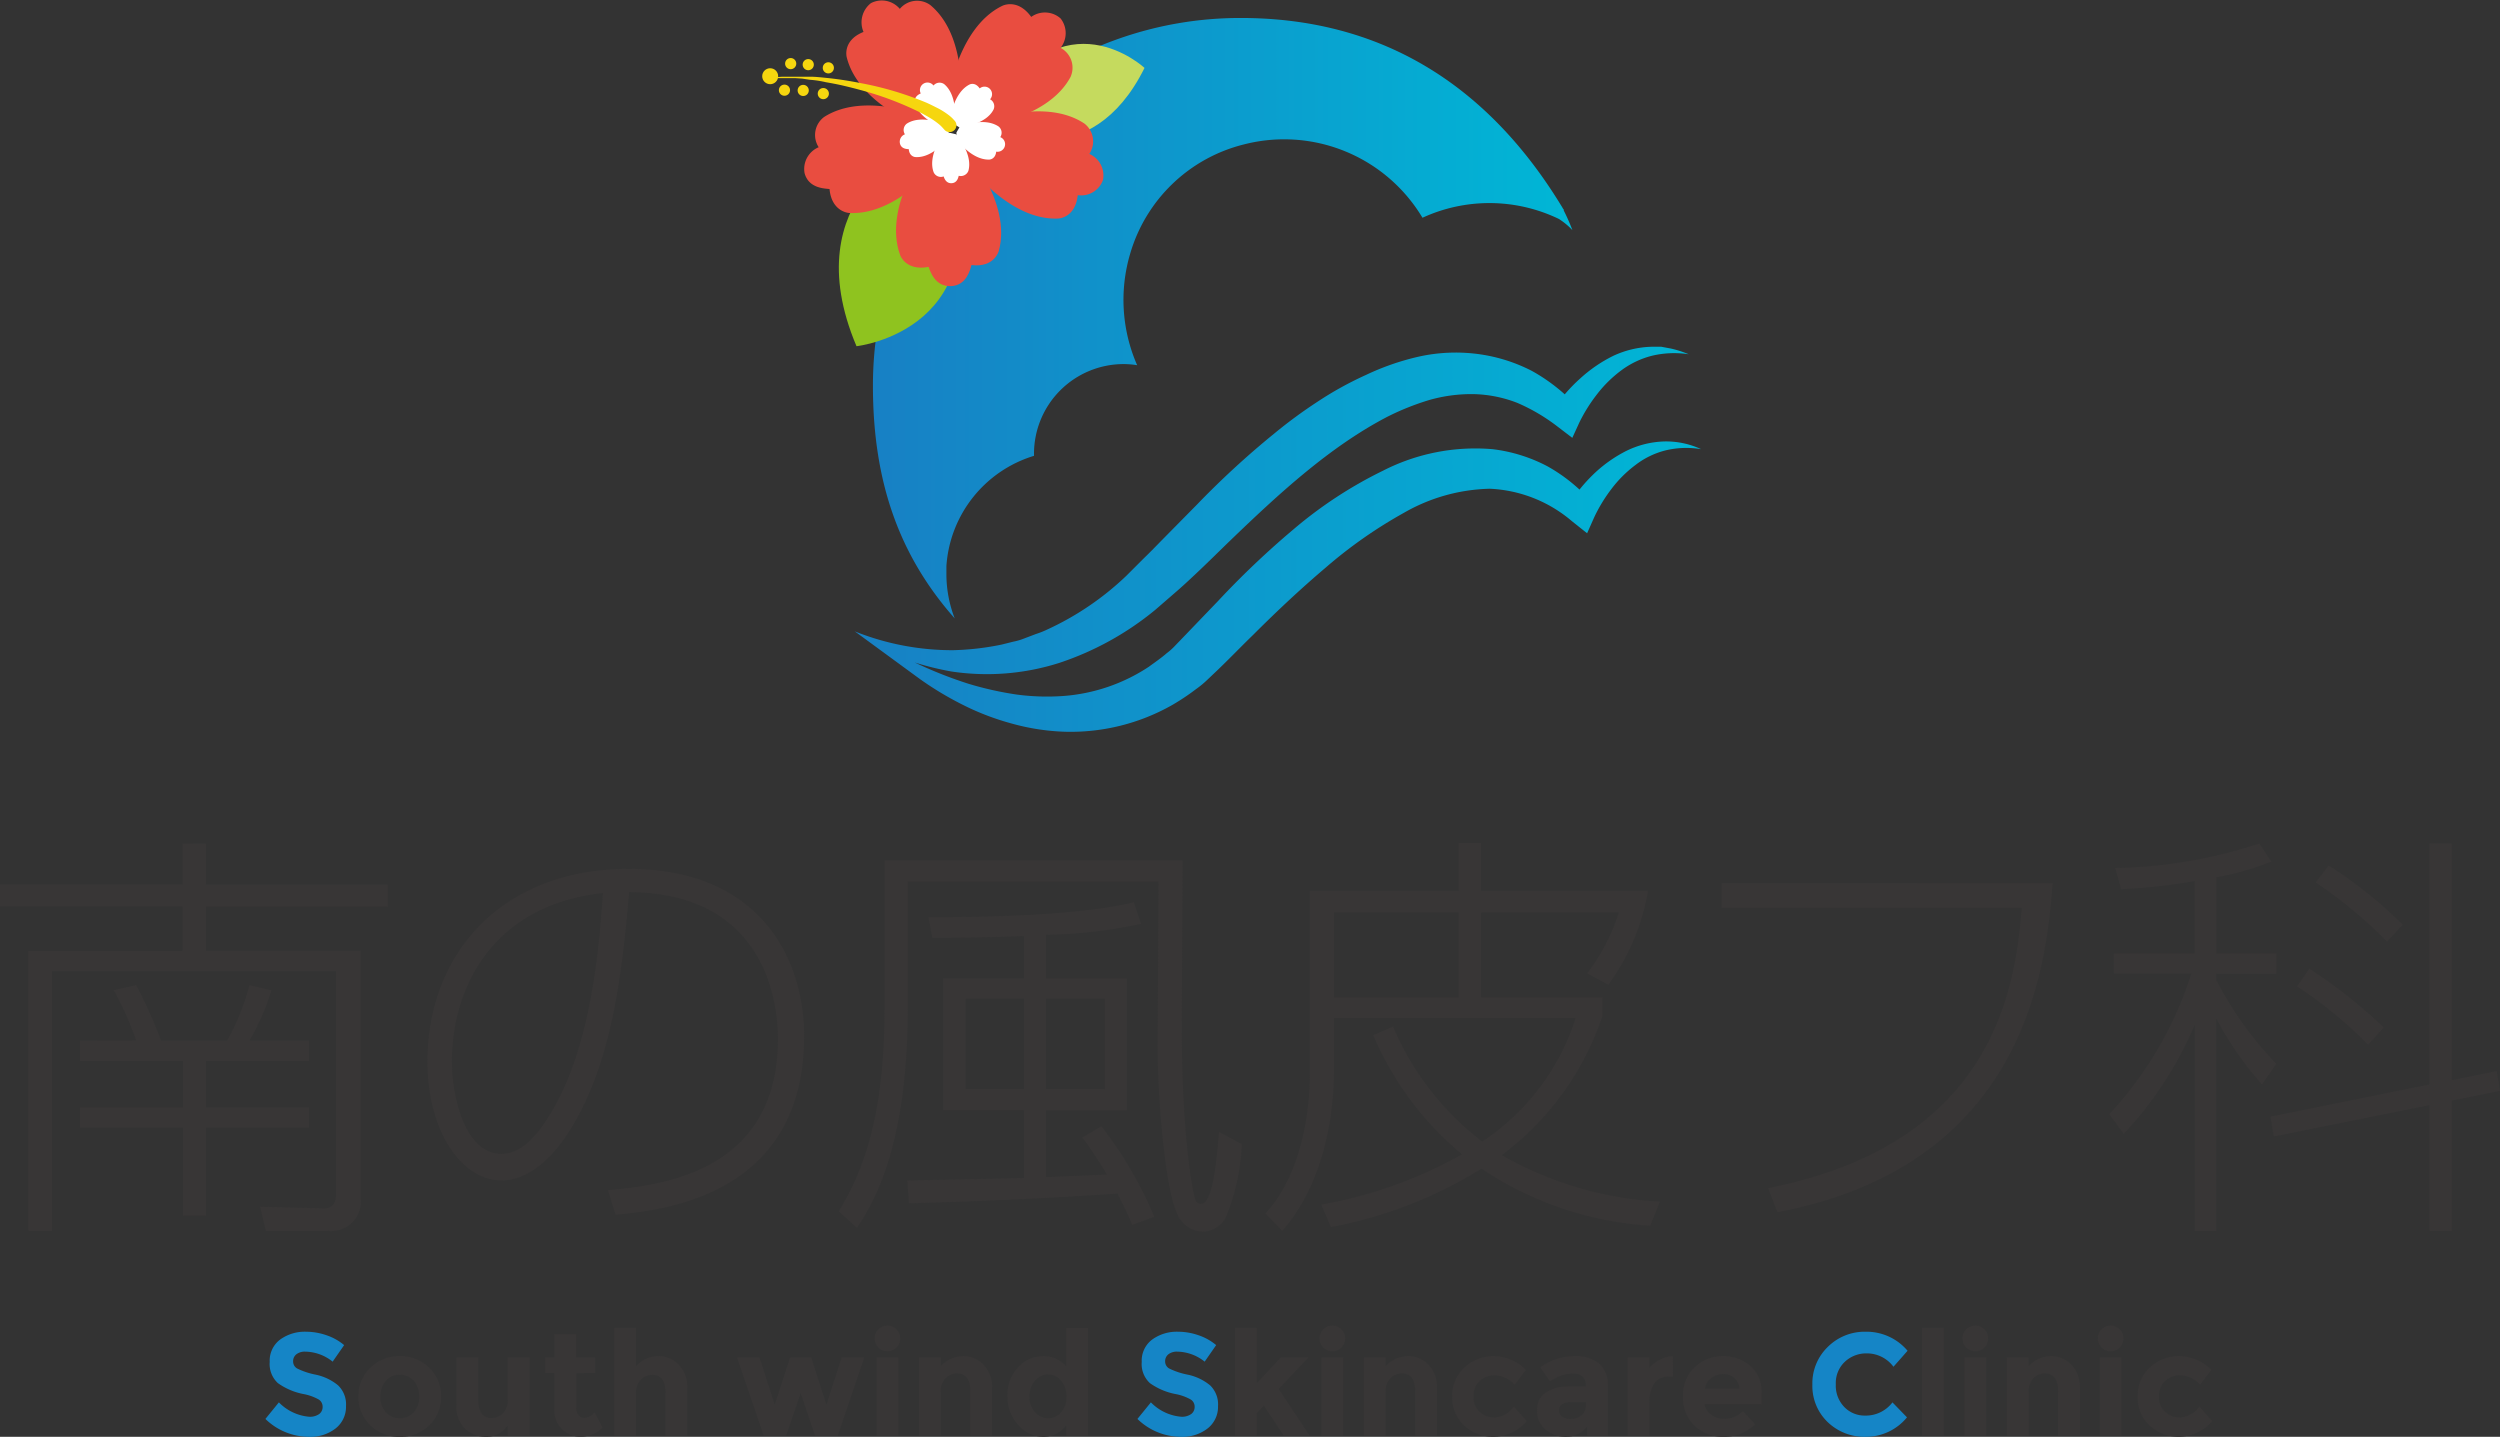 <svg xmlns="http://www.w3.org/2000/svg" xmlns:xlink="http://www.w3.org/1999/xlink" width="189.216" height="108.747" viewBox="0 0 189.216 108.747"><rect x="0" y="0" width="189.216" height="108.747" fill="#333333" stroke="none"/><defs><linearGradient id="a" x1="-0.02" y1="0.5" x2="1.009" y2="0.5" gradientUnits="objectBoundingBox"><stop offset="0" stop-color="#187fc4"/><stop offset="1" stop-color="#00b7d6"/></linearGradient><linearGradient id="b" x1="-0.02" y1="0.5" x2="1.008" y2="0.5" xlink:href="#a"/><radialGradient id="c" cx="1.217" cy="-0.954" r="2.062" gradientTransform="matrix(0.962, -0.529, 0.6, 0.849, 2.779, -0.379)" gradientUnits="objectBoundingBox"><stop offset="0" stop-color="#ed6d46"/><stop offset="0.4" stop-color="#ed6a45"/><stop offset="0.69" stop-color="#eb6144"/><stop offset="0.95" stop-color="#e95141"/><stop offset="1" stop-color="#e94d40"/></radialGradient><radialGradient id="d" cx="0.309" cy="-1.041" r="2.177" gradientTransform="matrix(0.838, -0.529, 0.523, 0.849, 2.51, -0.877)" xlink:href="#c"/><radialGradient id="e" cx="0.152" cy="-2.197" r="2.506" gradientTransform="matrix(0.656, -0.529, 0.409, 0.849, 2.586, -1.193)" xlink:href="#c"/><radialGradient id="f" cx="0.858" cy="-1.87" r="1.88" gradientTransform="matrix(1.154, -0.529, 0.72, 0.849, 3.706, -0.69)" xlink:href="#c"/><radialGradient id="g" cx="1.309" cy="-2.136" r="2.498" gradientTransform="matrix(0.655, -0.529, 0.409, 0.849, 2.95, -0.569)" xlink:href="#c"/></defs><g transform="translate(-562.312 35.659)"><g transform="translate(620 -35.656)"><g transform="translate(0 -0.003)"><path d="M19.441,44.368v-.64h0a9.378,9.378,0,0,1,6.63-8.339q0-.082,0-.163a6.787,6.787,0,0,1,6.775-6.781,6.5,6.5,0,0,1,1.033.085,12.306,12.306,0,0,1-.525-8.454,11.974,11.974,0,0,1,8.6-8.255A12.2,12.2,0,0,1,55.473,17.37a12.107,12.107,0,0,1,10.326.091,5.368,5.368,0,0,1,1.021.845,14.6,14.6,0,0,0-.652-1.479v-.06c0-.018-.054-.078-.078-.115a1.032,1.032,0,0,0-.079-.139h0C60.255,7.057,52.091,2.25,41.729,2.25a27.686,27.686,0,0,0-17.638,6.3h0A27.777,27.777,0,0,0,13.88,30.075c0,7.246,1.963,12.832,6.189,17.62a9.305,9.305,0,0,1-.628-3.327Z" transform="translate(-5.499 -0.889)" fill="url(#a)"/><path d="M72.834,50.632a6.987,6.987,0,0,0-2.856.725,10.307,10.307,0,0,0-2.415,1.709,12.034,12.034,0,0,0-1.105,1.208,12.681,12.681,0,0,0-2.415-1.757,11.932,11.932,0,0,0-4.154-1.3,15.344,15.344,0,0,0-8.321,1.636A32.263,32.263,0,0,0,44.8,57.292a65.741,65.741,0,0,0-5.718,5.435l-2.633,2.741-.64.664a4.728,4.728,0,0,1-.6.531c-.4.35-.882.682-1.347,1.021a13.532,13.532,0,0,1-6.449,2.21,17.294,17.294,0,0,1-3.569-.109,25.32,25.32,0,0,1-3.587-.8,31.52,31.52,0,0,1-4.106-1.624,21.437,21.437,0,0,0,2.778.682,18.031,18.031,0,0,0,8.176-.658,22.6,22.6,0,0,0,7.246-4.01l1.54-1.335c.525-.453.966-.864,1.467-1.335.96-.9,1.872-1.812,2.8-2.705,3.659-3.52,7.421-6.962,11.684-9.2a19.468,19.468,0,0,1,3.261-1.31,11.6,11.6,0,0,1,3.351-.441,9.662,9.662,0,0,1,3.3.664,14.07,14.07,0,0,1,3.019,1.775l1.141.87.531-1.159a12.174,12.174,0,0,1,1.347-2.15,9.347,9.347,0,0,1,1.848-1.812,6.594,6.594,0,0,1,2.355-1.105,7.246,7.246,0,0,1,2.729-.1,7.922,7.922,0,0,0-1.359-.435l-.719-.133H71.9a7.3,7.3,0,0,0-2.9.694,10.785,10.785,0,0,0-2.482,1.7,11.963,11.963,0,0,0-1.177,1.208,13.484,13.484,0,0,0-2.5-1.781A12.457,12.457,0,0,0,58.662,44a12.928,12.928,0,0,0-4.372.211,19.251,19.251,0,0,0-4,1.389,25.965,25.965,0,0,0-3.623,2,36.357,36.357,0,0,0-3.291,2.415,65.666,65.666,0,0,0-5.863,5.386l-2.723,2.76c-.429.441-.912.936-1.347,1.353l-1.3,1.3a21.835,21.835,0,0,1-5.984,4.058,6.739,6.739,0,0,1-.839.332l-.845.32a4.487,4.487,0,0,1-.87.26l-.894.223a20.4,20.4,0,0,1-3.659.423,19.86,19.86,0,0,1-7.445-1.425l4.577,3.351.181.133.217.157h0a24.461,24.461,0,0,0,3.086,1.86,19.487,19.487,0,0,0,3.744,1.455,16.938,16.938,0,0,0,4.07.64,15.573,15.573,0,0,0,8.14-2.017,17.064,17.064,0,0,0,1.812-1.208,7.2,7.2,0,0,0,.863-.713l.719-.682c.942-.9,1.812-1.812,2.735-2.705,1.812-1.812,3.623-3.508,5.5-5.1a35.077,35.077,0,0,1,5.936-4.154,13.623,13.623,0,0,1,6.479-1.812,10.265,10.265,0,0,1,6.214,2.452l1.153.918.537-1.208a11.763,11.763,0,0,1,1.3-2.138,9.058,9.058,0,0,1,1.812-1.812,6.208,6.208,0,0,1,2.295-1.117,6.763,6.763,0,0,1,2.681-.091A6.274,6.274,0,0,0,72.834,50.632Z" transform="translate(-4.599 -17.219)" fill="url(#b)"/><path d="M15.774,17.86s-9.619,4.094-4.831,15.416c0,0,11.219-1.208,6.781-14.492Z" transform="translate(-3.806 -7.073)" fill="#8fc31f"/><path d="M29.223,12.111s7.035,3.454,11.123-4.795c0,0-6.189-5.773-11.546,3.249Z" transform="translate(-11.409 -2.176)" fill="#c5da5e"/><path d="M16.9.379a1.7,1.7,0,0,0-2.307.29A1.785,1.785,0,0,0,12.407.234a1.84,1.84,0,0,0-.562,2.18c-1.63.652-1.268,1.926-1.268,1.926.936,3.726,6.177,5.519,6.177,5.519l1.407-.441L19.17,8.35S19.877,2.849,16.9.379Z" transform="translate(-4.177 0.003)" fill="url(#c)"/><path d="M32.541,6.028a1.7,1.7,0,0,0-.755-2.2,1.8,1.8,0,0,0,0-2.228,1.782,1.782,0,0,0-2.222-.115C28.526.044,27.372.648,27.372.648c-3.454,1.679-4.142,7.18-4.142,7.18l.719,1.286,1.256.755S30.724,9.416,32.541,6.028Z" transform="translate(-9.203 -0.205)" fill="url(#d)"/><path d="M32.447,22.067s1.316,0,1.51-1.769a1.753,1.753,0,0,0,1.908-1.147,1.774,1.774,0,0,0-1.033-1.975,1.705,1.705,0,0,0-.374-2.3c-3.2-2.12-8.285.079-8.285.079l-.743,1.268V17.7S28.606,22.218,32.447,22.067Z" transform="translate(-10.074 -5.526)" fill="url(#e)"/><path d="M17.092,26.43s.423,1.208,2.15.876c.133.393.507,1.5,1.685,1.455s1.449-1.208,1.558-1.594c1.739.211,2.065-1.063,2.065-1.063,1.027-3.7-2.633-7.85-2.633-7.85l-1.443-.314-1.407.429S15.757,22.807,17.092,26.43Z" transform="translate(-6.645 -7.105)" fill="url(#f)"/><path d="M6.754,14.089a1.7,1.7,0,0,0-.411,2.289,1.786,1.786,0,0,0-1.069,1.956c.3,1.141,1.473,1.165,1.89,1.208.163,1.745,1.479,1.812,1.479,1.812,3.84.217,7.119-4.227,7.119-4.227v-1.54l-.725-1.292S9.991,12.018,6.754,14.089Z" transform="translate(-2.068 -5.235)" fill="url(#g)"/><path d="M21.351,10.468a.6.6,0,0,0-.815.1.571.571,0,0,0-.966.6c-.568.242-.447.688-.447.688.332,1.31,2.174,1.944,2.174,1.944l.5-.157.356-.374S22.39,11.344,21.351,10.468Z" transform="translate(-7.571 -4.095)" fill="#fff"/><path d="M26.853,12.448a.6.6,0,0,0-.266-.773.569.569,0,0,0-.785-.821c-.35-.513-.761-.3-.761-.3-1.208.6-1.461,2.53-1.461,2.53l.254.453.441.272S26.249,13.643,26.853,12.448Z" transform="translate(-9.341 -4.161)" fill="#fff"/><path d="M26.826,18.134s.465,0,.531-.6a.574.574,0,0,0,.308-1.1.6.6,0,0,0-.133-.809c-1.129-.749-2.917,0-2.917,0l-.266.453v.519S25.473,18.17,26.826,18.134Z" transform="translate(-9.646 -6.055)" fill="#fff"/><path d="M21.417,19.629a.6.6,0,0,0,.755.314c.048.139.181.531.6.513s.507-.417.543-.562a.614.614,0,0,0,.731-.374c.362-1.3-.93-2.766-.93-2.766l-.507-.115-.5.151S20.946,18.361,21.417,19.629Z" transform="translate(-8.44 -6.59)" fill="#fff"/><path d="M17.778,15.29a.6.6,0,0,0-.145.809.6.6,0,0,0-.374.707c.1.4.519.411.664.417.054.6.519.6.519.6,1.353.079,2.506-1.492,2.506-1.492v-.519l-.229-.447S18.907,14.559,17.778,15.29Z" transform="translate(-6.83 -5.934)" fill="#fff"/><path d="M.34,9.725H.5c.109,0,.266-.042.465-.054s.441-.048.719-.06H3.758c.4,0,.815.048,1.244.091s.876.1,1.322.169.906.151,1.359.242a24.558,24.558,0,0,1,4.891,1.467c.326.145.6.29.882.429a5.6,5.6,0,0,1,.664.411,3.224,3.224,0,0,1,.417.344l.145.157a.513.513,0,0,1,0,.731.519.519,0,0,1-.731,0h0l-.036-.042-.127-.139a2.47,2.47,0,0,0-.278-.266,5.936,5.936,0,0,0-.543-.393c-.223-.139-.483-.29-.779-.447A24,24,0,0,0,7.55,10.612c-.435-.121-.876-.229-1.316-.332s-.87-.181-1.286-.254a7.713,7.713,0,0,0-1.19-.181l-.6-.091-.531-.036H.5Z" transform="translate(-0.135 -3.805)" fill="#f6d60f"/><circle cx="0.604" cy="0.604" r="0.604" transform="translate(0 5.165)" fill="#f6d60f"/><circle cx="0.423" cy="0.423" r="0.423" transform="translate(1.262 6.403)" fill="#f6d60f"/><circle cx="0.423" cy="0.423" r="0.423" transform="translate(2.681 6.421)" fill="#f6d60f"/><circle cx="0.423" cy="0.423" r="0.423" transform="translate(1.733 4.392)" fill="#f6d60f"/><circle cx="0.423" cy="0.423" r="0.423" transform="translate(3.062 4.47)" fill="#f6d60f"/><circle cx="0.423" cy="0.423" r="0.423" transform="translate(4.203 6.662)" fill="#f6d60f"/><circle cx="0.423" cy="0.423" r="0.423" transform="translate(4.583 4.712)" fill="#f6d60f"/></g></g><path d="M15.136-26.816v3.1H1.312v1.664H15.136v3.36H3.456V2.5H5.248V-17.152h21.5V-.288c0,.736-.32,1.12-.992,1.088L20.992.672,21.44,2.5h4.672a2.238,2.238,0,0,0,2.5-2.464v-18.72H16.9v-3.36h13.76v-1.664H16.9v-3.1ZM7.36-11.9v1.536h7.808v3.52H7.36v1.536h7.808V1.344H16.9V-5.312H24.7V-6.848H16.9v-3.52H24.7V-11.9H20.192a18.19,18.19,0,0,0,1.664-3.808L20.192-16.1A17.559,17.559,0,0,1,18.5-11.9H13.5A35.031,35.031,0,0,0,11.616-16.1l-1.7.384a23.468,23.468,0,0,1,1.7,3.808ZM47.9,1.28C51.712.928,62.176-.256,62.176-12.256c0-5.856-3.36-12.64-13.28-12.64-9.568,0-15.232,6.368-15.232,14.592,0,5.184,2.528,8.992,5.632,8.992,1.152,0,3.168-.64,5.152-3.808,3.04-4.864,3.9-11.168,4.48-18.016,10.368.064,11.264,8.416,11.264,11.1,0,10.24-9.088,11.1-12.864,11.456Zm-.96-24.352c-.32,4.992-1.056,12.064-4.064,16.864-1.248,2.016-2.4,2.88-3.616,2.88-2.752,0-3.744-4.32-3.744-6.976C35.52-15.968,38.624-22.144,46.944-23.072Zm36.288,18.5A29.5,29.5,0,0,1,85.088-1.76c-.672.032-3.9.16-4.608.192V-6.624h6.112v-9.984H80.48v-3.3a36.448,36.448,0,0,0,7.2-.832l-.544-1.632c-4.032.992-11.232,1.152-15.552,1.12l.288,1.568c1.536,0,3.424,0,6.944-.128v3.2H72.7v9.984h6.112V-1.5c-1.28.032-7.456.16-8.832.192L70.112.416C75.68.256,80.16.064,85.888-.32c.672,1.312.864,1.76,1.12,2.368l1.664-.608a29.271,29.271,0,0,0-4-6.848ZM78.816-8.224H74.4v-6.848h4.416Zm6.112,0H80.48v-6.848h4.448ZM68.256-25.536v11.3C68.256-5.44,66.3-1.5,64.8,1.024l1.376,1.248c1.152-1.76,3.84-5.984,3.84-16.608v-9.6H88.992c0,1.408-.064,11.744-.064,12.384,0,4.608.64,10.912,1.44,12.672A2.183,2.183,0,0,0,92.32,2.56,2.006,2.006,0,0,0,94.08,1.5,16.211,16.211,0,0,0,95.3-4.064l-1.728-.928c-.16,1.984-.448,5.44-1.344,5.44a.426.426,0,0,1-.448-.32c-.16-.384-1.024-4.64-1.024-13.056,0-1.792.064-10.624.064-12.608ZM126.944.288a26.983,26.983,0,0,1-11.968-3.52,21.7,21.7,0,0,0,7.616-10.528v-1.408h-9.184V-21.6H123.84a15.117,15.117,0,0,1-2.4,4.608l1.6.864a16.862,16.862,0,0,0,3.008-7.1h-12.64v-3.616h-1.7v3.616H100.448V-9.408c0,3.488-.864,7.9-3.36,10.592L98.368,2.5c3.456-3.968,3.9-9.6,3.9-11.936V-13.6h18.3A17.69,17.69,0,0,1,113.5-4.256a21.54,21.54,0,0,1-6.752-8.7l-1.5.64a23.76,23.76,0,0,0,6.72,9.024A33.485,33.485,0,0,1,101.312.512l.736,1.7A33,33,0,0,0,113.44-2.208a25.8,25.8,0,0,0,12.768,4.32ZM111.712-21.6v6.432h-9.44V-21.6Zm19.9-2.208v1.856h22.72C153.824-15.52,152-4.064,135.136-.736l.7,1.824c18.72-3.552,20.352-18.464,20.832-24.9ZM186.88-8.9v-17.92h-1.7v18.24L173.152-6.144l.256,1.5,11.776-2.368V2.5h1.7V-7.36l3.648-.736-.256-1.5ZM173.6-10.144a26.684,26.684,0,0,1-4.544-6.336v-.48H173.6V-18.5h-4.544v-5.76a21.5,21.5,0,0,0,4.16-1.184l-.9-1.376a36.563,36.563,0,0,1-10.912,1.856l.448,1.6a43.282,43.282,0,0,0,5.568-.608V-18.5h-6.112v1.536h5.856A28.042,28.042,0,0,1,160.96-6.336l1.088,1.5a28.205,28.205,0,0,0,5.376-8.256V2.5h1.632V-13.568a25.2,25.2,0,0,0,3.456,4.992Zm9.568-10.528a33.3,33.3,0,0,0-5.6-4.48l-.992,1.28a35.3,35.3,0,0,1,5.408,4.48Zm-1.44,7.776a38.281,38.281,0,0,0-5.632-4.448L175.168-16a31.874,31.874,0,0,1,5.376,4.416Z" transform="translate(561 55)" fill="#383636"/><g transform="translate(18 2)"><path d="M2.1-2.959a1.7,1.7,0,0,0,.413,1.183A1.359,1.359,0,0,0,3.57-1.32a1.359,1.359,0,0,0,1.056-.457,1.7,1.7,0,0,0,.413-1.183,1.717,1.717,0,0,0-.413-1.188A1.352,1.352,0,0,0,3.57-4.609a1.352,1.352,0,0,0-1.056.462A1.717,1.717,0,0,0,2.1-2.959Zm4.6,0A2.926,2.926,0,0,1,5.808-.792,3.056,3.056,0,0,1,3.57.088a3.056,3.056,0,0,1-2.239-.88A2.926,2.926,0,0,1,.44-2.959a2.945,2.945,0,0,1,.891-2.172A3.046,3.046,0,0,1,3.57-6.017a3.046,3.046,0,0,1,2.238.886A2.945,2.945,0,0,1,6.7-2.959Zm5.038.231v-3.19H13.4V0H11.737V-.781a1.872,1.872,0,0,1-1.589.869A2.315,2.315,0,0,1,8.514-.523a2.345,2.345,0,0,1-.66-1.81V-5.918H9.515V-2.7q0,1.364,1,1.364a1.182,1.182,0,0,0,.858-.357A1.4,1.4,0,0,0,11.737-2.728Zm5.192-2v2.651a.761.761,0,0,0,.176.533.548.548,0,0,0,.418.192.953.953,0,0,0,.781-.418L18.92-.616a2.382,2.382,0,0,1-1.622.7,2.01,2.01,0,0,1-1.441-.561A2.012,2.012,0,0,1,15.268-2V-4.73h-.693V-5.918h.693V-7.689h1.661v1.771h1.43V-4.73ZM21.45-3.19V0H19.8V-8.162h1.65v2.9a2.3,2.3,0,0,1,1.677-.759,2.1,2.1,0,0,1,1.568.66,2.425,2.425,0,0,1,.638,1.76V0h-1.65V-3.234q0-1.364-1-1.364a1.2,1.2,0,0,0-.864.358A1.4,1.4,0,0,0,21.45-3.19ZM32.813,0h-1.7L29.095-5.918h1.7l1.155,3.575L33.11-5.918h1.6L35.86-2.343l1.155-3.575h1.716L36.718,0H35L33.913-3.223Zm8.492,0h-1.65V-5.918h1.65ZM39.792-6.672a.935.935,0,0,1-.28-.687.935.935,0,0,1,.28-.687.935.935,0,0,1,.688-.281.935.935,0,0,1,.688.281.935.935,0,0,1,.281.688.935.935,0,0,1-.281.688.935.935,0,0,1-.687.28A.935.935,0,0,1,39.792-6.672ZM44.517-3.3V0h-1.65V-5.918h1.65v.66A2.31,2.31,0,0,1,46.2-6.017a2.084,2.084,0,0,1,1.568.66A2.437,2.437,0,0,1,48.4-3.6V0H46.75V-3.344q0-1.364-1-1.364a1.2,1.2,0,0,0-.864.358A1.4,1.4,0,0,0,44.517-3.3ZM52.266.088A2.5,2.5,0,0,1,50.391-.8a3.131,3.131,0,0,1-.825-2.211,3,3,0,0,1,.8-2.162,2.52,2.52,0,0,1,1.881-.842,2.258,2.258,0,0,1,1.76.759v-2.9h1.65V0H54.01V-.781A2.141,2.141,0,0,1,52.266.088Zm-1.04-3.036a1.642,1.642,0,0,0,.429,1.171,1.333,1.333,0,0,0,1,.457,1.25,1.25,0,0,0,.973-.457,1.717,1.717,0,0,0,.4-1.177,1.8,1.8,0,0,0-.4-1.2,1.239,1.239,0,0,0-.985-.479,1.28,1.28,0,0,0-1,.484A1.77,1.77,0,0,0,51.227-2.948Z" transform="translate(571 71)" fill="#383636"/><path d="M3.421-6.358a1.034,1.034,0,0,0-.677.2.663.663,0,0,0-.247.539.609.609,0,0,0,.3.533,5.531,5.531,0,0,0,1.4.468,3.932,3.932,0,0,1,1.7.808A2,2,0,0,1,6.5-2.233,2.076,2.076,0,0,1,5.726-.556a3.092,3.092,0,0,1-2.04.644A4.723,4.723,0,0,1,.4-1.265L1.419-2.519a3.64,3.64,0,0,0,2.3,1.089,1.207,1.207,0,0,0,.742-.2.653.653,0,0,0,.269-.55.641.641,0,0,0-.286-.55,3.731,3.731,0,0,0-1.133-.413,4.927,4.927,0,0,1-1.964-.831A1.961,1.961,0,0,1,.726-5.583a1.991,1.991,0,0,1,.787-1.688,3.165,3.165,0,0,1,1.964-.594,4.723,4.723,0,0,1,1.54.264,4.124,4.124,0,0,1,1.342.748L5.489-5.6A3.385,3.385,0,0,0,3.421-6.358Z" transform="translate(564 71)" fill="#1585c6"/><path d="M2.431,0H.781V-8.162h1.65v4.191L4.268-5.929H6.347l-2.255,2.4L6.435,0H4.477L2.97-2.266l-.539.561ZM8.976,0H7.326V-5.918h1.65ZM7.464-6.672a.935.935,0,0,1-.28-.687.935.935,0,0,1,.28-.687.935.935,0,0,1,.688-.281.935.935,0,0,1,.688.281.935.935,0,0,1,.281.688.935.935,0,0,1-.281.688.935.935,0,0,1-.687.28A.935.935,0,0,1,7.464-6.672ZM12.188-3.3V0h-1.65V-5.918h1.65v.66a2.31,2.31,0,0,1,1.683-.759,2.084,2.084,0,0,1,1.567.66,2.437,2.437,0,0,1,.632,1.76V0h-1.65V-3.344q0-1.364-1-1.364a1.2,1.2,0,0,0-.864.358A1.4,1.4,0,0,0,12.188-3.3ZM20.4-1.375A1.892,1.892,0,0,0,21.89-2.2l.979,1.1A3.4,3.4,0,0,1,20.394.088a3.208,3.208,0,0,1-2.25-.842,2.844,2.844,0,0,1-.918-2.2,2.862,2.862,0,0,1,.929-2.211,3.153,3.153,0,0,1,2.206-.853,3.437,3.437,0,0,1,1.292.264,3.268,3.268,0,0,1,1.149.781L21.945-3.85a1.95,1.95,0,0,0-.7-.528,1.972,1.972,0,0,0-.819-.187,1.606,1.606,0,0,0-1.117.424,1.507,1.507,0,0,0-.468,1.177,1.49,1.49,0,0,0,.468,1.172A1.59,1.59,0,0,0,20.4-1.375ZM29,0H27.445V-.715a1.944,1.944,0,0,1-1.578.8,2.347,2.347,0,0,1-1.579-.545,1.813,1.813,0,0,1-.638-1.452,1.535,1.535,0,0,1,.66-1.359,3.157,3.157,0,0,1,1.8-.451h1.232v-.033q0-.946-1-.946a2.706,2.706,0,0,0-.907.17,2.944,2.944,0,0,0-.809.424L23.892-5.17a4.414,4.414,0,0,1,2.662-.847,2.753,2.753,0,0,1,1.76.539A2.041,2.041,0,0,1,29-3.773ZM27.335-2.255v-.286H26.3q-.99,0-.99.616a.567.567,0,0,0,.236.49,1.145,1.145,0,0,0,.676.171A1.2,1.2,0,0,0,27-1.535.877.877,0,0,0,27.335-2.255Zm6.281-2.211a1.249,1.249,0,0,0-1.1.523,2.374,2.374,0,0,0-.363,1.38V0H30.5V-5.918h1.65v.781a2.772,2.772,0,0,1,.8-.616,2.167,2.167,0,0,1,.973-.264l.011,1.551ZM40.15-.858A3.309,3.309,0,0,1,37.8.088a3.116,3.116,0,0,1-2.227-.831,2.918,2.918,0,0,1-.88-2.228,2.872,2.872,0,0,1,.9-2.222,3.024,3.024,0,0,1,2.118-.825,3.061,3.061,0,0,1,2.074.737,2.535,2.535,0,0,1,.852,2.024v.88H36.322a1.177,1.177,0,0,0,.506.792,1.619,1.619,0,0,0,.968.308,1.9,1.9,0,0,0,1.43-.583Zm-1.188-2.7a1.171,1.171,0,0,0-.4-.814,1.249,1.249,0,0,0-.831-.286,1.487,1.487,0,0,0-.9.3,1.136,1.136,0,0,0-.473.8Z" transform="translate(637 71)" fill="#383636"/><path d="M3.421-6.358a1.034,1.034,0,0,0-.677.2.663.663,0,0,0-.247.539.609.609,0,0,0,.3.533,5.531,5.531,0,0,0,1.4.468,3.932,3.932,0,0,1,1.7.808A2,2,0,0,1,6.5-2.233,2.076,2.076,0,0,1,5.726-.556a3.092,3.092,0,0,1-2.04.644A4.723,4.723,0,0,1,.4-1.265L1.419-2.519a3.64,3.64,0,0,0,2.3,1.089,1.207,1.207,0,0,0,.742-.2.653.653,0,0,0,.269-.55.641.641,0,0,0-.286-.55,3.731,3.731,0,0,0-1.133-.413,4.927,4.927,0,0,1-1.964-.831A1.961,1.961,0,0,1,.726-5.583a1.991,1.991,0,0,1,.787-1.688,3.165,3.165,0,0,1,1.964-.594,4.723,4.723,0,0,1,1.54.264,4.124,4.124,0,0,1,1.342.748L5.489-5.6A3.385,3.385,0,0,0,3.421-6.358Z" transform="translate(630 71)" fill="#1585c6"/><path d="M2.431,0H.781V-8.162h1.65ZM5.643,0H3.993V-5.918h1.65ZM4.13-6.672a.935.935,0,0,1-.28-.687.935.935,0,0,1,.28-.687.935.935,0,0,1,.688-.281.935.935,0,0,1,.688.281.935.935,0,0,1,.281.688.935.935,0,0,1-.281.688.935.935,0,0,1-.687.28A.935.935,0,0,1,4.13-6.672ZM8.855-3.3V0H7.2V-5.918h1.65v.66a2.31,2.31,0,0,1,1.683-.759,2.084,2.084,0,0,1,1.567.66,2.437,2.437,0,0,1,.633,1.76V0h-1.65V-3.344q0-1.364-1-1.364a1.2,1.2,0,0,0-.864.358A1.4,1.4,0,0,0,8.855-3.3ZM15.884,0h-1.65V-5.918h1.65ZM14.371-6.672a.935.935,0,0,1-.28-.687.935.935,0,0,1,.28-.687.935.935,0,0,1,.688-.281.935.935,0,0,1,.688.281.935.935,0,0,1,.28.688.935.935,0,0,1-.28.688.935.935,0,0,1-.687.28A.935.935,0,0,1,14.371-6.672Zm5.912,5.3A1.892,1.892,0,0,0,21.769-2.2l.979,1.1A3.4,3.4,0,0,1,20.273.088a3.208,3.208,0,0,1-2.25-.842,2.844,2.844,0,0,1-.918-2.2,2.862,2.862,0,0,1,.929-2.211,3.153,3.153,0,0,1,2.206-.853,3.437,3.437,0,0,1,1.292.264,3.268,3.268,0,0,1,1.149.781L21.824-3.85a1.95,1.95,0,0,0-.7-.528,1.972,1.972,0,0,0-.819-.187,1.606,1.606,0,0,0-1.117.424,1.507,1.507,0,0,0-.467,1.177,1.49,1.49,0,0,0,.467,1.172A1.59,1.59,0,0,0,20.284-1.375Z" transform="translate(689 71)" fill="#383636"/><path d="M4.477-1.518a2.532,2.532,0,0,0,2.068-1l1.1,1.133A4.005,4.005,0,0,1,4.56.088,4.016,4.016,0,0,1,1.634-1.034,3.792,3.792,0,0,1,.484-3.867,3.827,3.827,0,0,1,1.656-6.721,3.946,3.946,0,0,1,4.521-7.865,4.061,4.061,0,0,1,7.689-6.424L6.622-5.214A2.5,2.5,0,0,0,4.6-6.226a2.359,2.359,0,0,0-1.655.632,2.2,2.2,0,0,0-.687,1.705A2.327,2.327,0,0,0,2.9-2.167,2.142,2.142,0,0,0,4.477-1.518Z" transform="translate(681 71)" fill="#1585c6"/></g></g></svg>